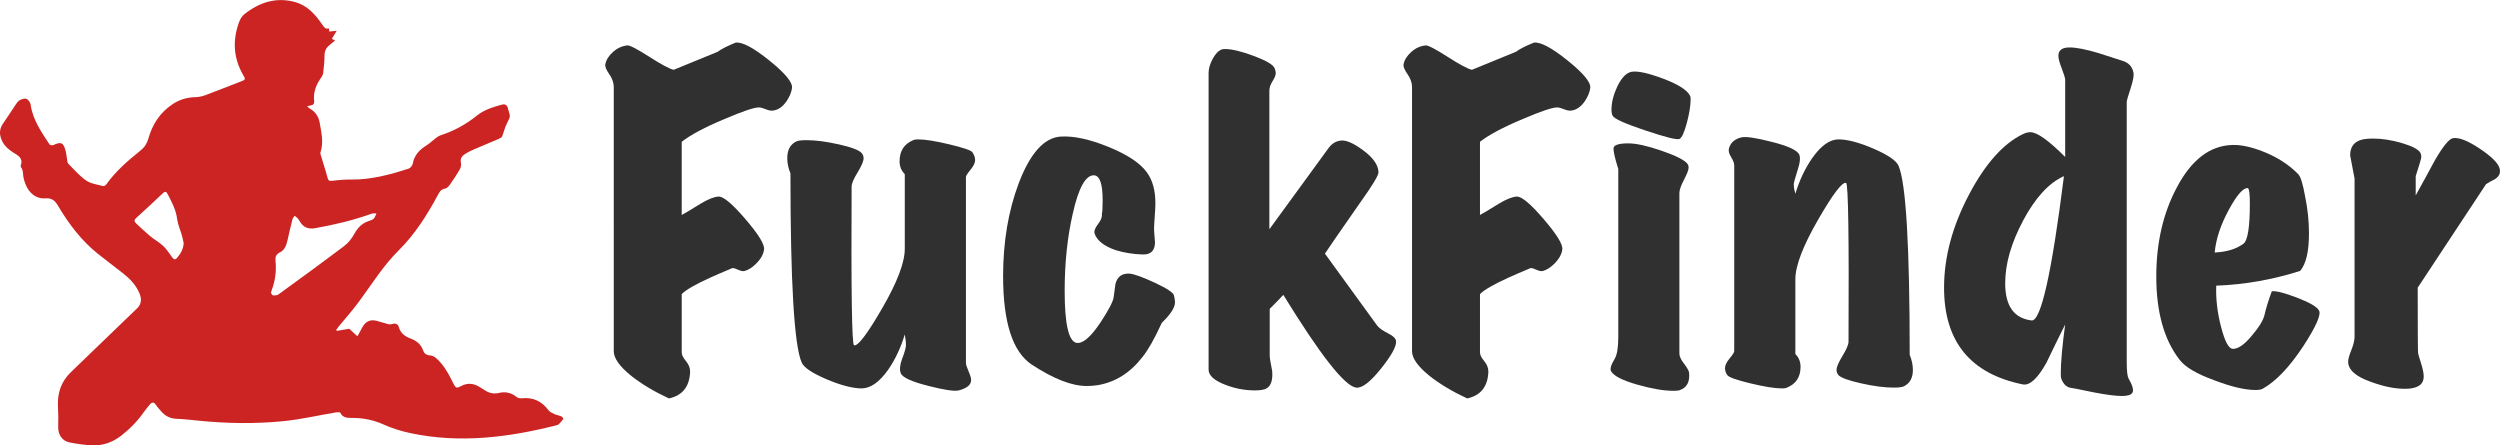 <?xml version="1.0" encoding="UTF-8"?><svg id="Layer_2" xmlns="http://www.w3.org/2000/svg" viewBox="0 0 938.14 167.12"><defs><style>.cls-1{fill:#303030;}.cls-1,.cls-2{stroke-width:0px;}.cls-2{fill:#cc2323;}</style></defs><g id="Layer_1-2"><path class="cls-2" d="M123.43,10.6c.04.43.08.76.13,1.23.78-.07,1.56-.15,2.79-.26-.71,1.16-1.24,2.02-1.83,2.98.25.13.61.33,1.21.65-.62.51-1.12.97-1.66,1.37-1.42,1.04-2.29,2.27-2.29,4.17,0,2.17-.25,4.34-.49,6.5-.07.62-.35,1.29-.72,1.8-1.91,2.68-3.09,5.54-2.68,8.91.11.9-.3,1.45-1.22,1.59-.38.06-.75.17-1.43.33.47.42.71.72,1.02.89,2.16,1.19,3.34,3.09,3.73,5.44.61,3.63,1.52,7.26.27,10.96-.13.37.06.88.18,1.31.81,2.7,1.72,5.38,2.43,8.11.29,1.11.62,1.43,1.82,1.27,2.4-.31,4.83-.51,7.24-.48,7.41.07,14.43-1.83,21.38-4.08.66-.21,1.43-1.11,1.55-1.8.58-3.22,2.51-5.29,5.18-6.93,1.23-.75,2.26-1.81,3.42-2.68.6-.45,1.24-.91,1.93-1.13,4.97-1.62,9.49-4.07,13.54-7.35,2.77-2.24,6.05-3.21,9.37-4.12,1.41-.39,2.13.27,2.4,1.77.12.67.46,1.31.58,1.98.08.43.03.94-.14,1.34-.44,1.05-1.03,2.04-1.45,3.1-.47,1.21-.76,2.5-1.26,3.7-.16.39-.71.7-1.14.89-3.16,1.36-6.34,2.67-9.5,4.03-.97.42-1.95.87-2.84,1.42-1.32.82-2.44,1.72-1.98,3.65.19.79-.11,1.87-.54,2.61-1.17,2.01-2.48,3.93-3.83,5.82-.39.54-1.06,1.11-1.68,1.21-1.48.24-2.02,1.25-2.63,2.4-4.04,7.51-8.54,14.66-14.67,20.74-5.81,5.76-10.11,12.75-14.96,19.31-2.4,3.25-5.11,6.27-7.67,9.41-.3.36-.55.76-.82,1.14l.21.36c1.52-.26,3.04-.51,4.69-.79.85.79,1.9,1.76,3.05,2.83.67-1.22,1.28-2.36,1.91-3.49,1.12-2,2.81-2.9,5.08-2.37,1.51.35,2.98.9,4.49,1.28.49.12,1.08.13,1.55-.02,1.26-.41,2.18-.05,2.52,1.17.65,2.3,2.28,3.48,4.37,4.25,2.23.83,3.95,2.17,4.77,4.55.41,1.2,1.36,1.77,2.7,1.83.68.03,1.45.39,1.98.85,2.54,2.18,4.28,4.97,5.77,7.92.32.63.6,1.28.94,1.91.83,1.55,1.21,1.7,2.73.85,2.3-1.28,4.55-1.16,6.78.14.79.46,1.56.94,2.32,1.44,1.61,1.04,3.28,1.39,5.2.94,2.38-.56,4.6-.12,6.57,1.49.48.39,1.32.59,1.95.52,4.22-.45,7.5,1.03,10.03,4.44.5.67,1.41,1.1,2.21,1.47.87.4,1.85.54,2.73.91.32.14.73.87.67.94-.75.84-1.45,2.09-2.4,2.33-18.13,4.6-36.41,6.93-54.99,2.98-3.4-.72-6.79-1.77-9.95-3.19-3.8-1.71-7.67-2.5-11.77-2.51-1.78,0-3.58.09-4.58-1.93-.13-.26-1.09-.24-1.63-.15-6.54,1.1-13.03,2.61-19.61,3.28-10.59,1.07-21.23.9-31.84-.16-2.77-.27-5.54-.61-8.32-.71-2.41-.08-4.29-1.01-5.81-2.8-.69-.81-1.44-1.58-2.02-2.46-.77-1.15-1.48-1.03-2.26-.09-.71.85-1.44,1.7-2.08,2.61-2.38,3.44-5.25,6.41-8.55,8.99-3.24,2.53-6.91,3.88-10.99,3.7-2.87-.13-5.74-.54-8.56-1.11-2.78-.56-4.28-3-4.19-5.88.08-2.56.04-5.13-.09-7.69-.25-4.99,1.23-9.28,4.84-12.77,7.82-7.56,15.67-15.1,23.5-22.65.33-.32.64-.65.99-.94,1.93-1.64,2.22-3.64,1.3-5.89-1.32-3.25-3.7-5.65-6.39-7.76-3.03-2.38-6.11-4.68-9.12-7.07-6.32-5.02-11.08-11.36-15.16-18.23-1.09-1.83-2.22-2.85-4.53-2.69-4.85.35-7.46-3.59-8.34-7.68-.29-1.34-.04-2.79-.95-4.01-.13-.18-.18-.52-.1-.73,1.02-2.74-1.15-3.72-2.81-4.78-2.21-1.42-3.98-3.09-4.72-5.69-.55-1.93-.23-3.64.96-5.3,1.55-2.17,2.94-4.45,4.44-6.66.48-.71.97-1.52,1.66-1.93.75-.44,1.89-.83,2.6-.56.71.28,1.46,1.34,1.57,2.15.8,5.73,4.04,10.28,7.07,14.93.19.3,1.09.44,1.47.27,2.85-1.34,3.73-1.01,4.57,2.06.34,1.25.41,2.57.64,3.85.07.38.14.84.39,1.09,2.19,2.16,4.2,4.59,6.7,6.3,1.79,1.22,4.23,1.51,6.42,2.1.32.09.94-.36,1.19-.72,3.52-4.91,8.03-8.83,12.7-12.56,1.53-1.22,2.51-2.68,3.04-4.57,1.48-5.29,4.31-9.67,8.93-12.8,2.63-1.78,5.51-2.67,8.71-2.73,1.28-.02,2.61-.32,3.81-.77,4.45-1.65,8.85-3.45,13.29-5.13,1.66-.63,1.8-.77.88-2.33-3.69-6.31-4.1-12.92-1.67-19.72.41-1.15,1.08-2.41,2-3.14,5.64-4.47,11.94-6.58,19.12-4.59,4.73,1.31,7.73,4.83,10.35,8.7.59.88,1.12,1.52,2.33,1.15ZM101.67,109.88c.2.27.44.92.74.95.68.07,1.55.04,2.06-.33,8.27-6.01,16.54-12.02,24.69-18.18,1.55-1.17,2.87-2.86,3.81-4.58,1.27-2.31,2.88-3.97,5.39-4.79.66-.22,1.42-.43,1.88-.9.5-.51.69-1.31,1.02-1.98-.65.05-1.35-.05-1.94.16-6.83,2.47-13.86,4.1-21,5.39-2.57.46-4.47-.23-5.79-2.49-.23-.39-.46-.8-.76-1.13-.35-.38-.79-.69-1.19-1.03-.29.44-.72.84-.84,1.32-.67,2.64-1.27,5.31-1.88,7.97-.42,1.83-1.04,3.58-2.83,4.45-1.44.7-1.78,1.72-1.64,3.19.36,3.67-.06,7.27-1.35,10.75-.12.33-.21.67-.39,1.24ZM68.92,91.2c-.22-.98-.4-1.97-.68-2.93-.59-2.04-1.51-4.02-1.77-6.1-.44-3.48-2.03-6.41-3.6-9.41-.48-.92-.94-1.02-1.72-.28-3.3,3.12-6.61,6.22-9.99,9.26-.81.73-.88,1.32-.17,2,1.75,1.65,3.49,3.32,5.33,4.85,1.59,1.32,3.45,2.32,4.95,3.73,1.3,1.23,2.28,2.81,3.35,4.27.63.86,1.17.98,1.9.1,1.32-1.6,2.32-3.31,2.4-5.5Z"/><path class="cls-1" d="M297.22,32.95c-.2,1.6-.9,3.3-2.1,5.1-1.5,2.1-3.2,3.25-5.1,3.45-.7.1-1.6-.07-2.7-.52-1.1-.45-1.95-.67-2.55-.67-1.8,0-6.1,1.45-12.9,4.35-7.4,3.1-12.75,5.95-16.05,8.55v27.45c.5-.2,2.85-1.6,7.05-4.2,2.8-1.7,5.05-2.6,6.75-2.7,1.8-.1,5.15,2.7,10.05,8.4,4.9,5.7,7.25,9.5,7.05,11.4-.2,1.8-1.2,3.6-3,5.4-1.4,1.4-2.8,2.3-4.2,2.7-.6.2-1.4.07-2.4-.38-1-.45-1.7-.68-2.1-.68-.3,0-.6.1-.9.3-2.9,1.2-5.45,2.3-7.65,3.3-5.5,2.5-9.05,4.55-10.65,6.15v21.9c0,.9.52,1.98,1.57,3.23,1.05,1.25,1.58,2.58,1.58,3.98-.2,5.6-2.85,8.95-7.95,10.05-5.6-2.6-10.35-5.45-14.25-8.55-4.3-3.5-6.45-6.55-6.45-9.15V32.65c0-1.6-.58-3.23-1.73-4.88-1.15-1.65-1.63-2.87-1.43-3.68.3-1.6,1.25-3.12,2.85-4.57,1.6-1.45,3.4-2.27,5.4-2.48.9-.1,3.65,1.33,8.25,4.27,4.6,2.95,7.65,4.58,9.15,4.88l16.5-6.75c1.3-1,3.55-2.15,6.75-3.45,2.5-.3,6.7,1.93,12.6,6.68,5.9,4.75,8.75,8.17,8.55,10.27Z"/><path class="cls-1" d="M364.87,57.1c.7,1,1.05,2,1.05,3s-.58,2.2-1.73,3.6c-1.15,1.4-1.72,2.3-1.72,2.7v69.75c0,.6.32,1.65.97,3.15.65,1.5.98,2.6.98,3.3,0,1.8-1.55,3.1-4.65,3.9-1.6.4-5.35-.15-11.25-1.65-6.4-1.6-9.9-3.2-10.5-4.8-.5-1.3-.35-3.05.45-5.25,1-2.6,1.5-4.4,1.5-5.4s-.15-2.3-.45-3.9c-1.5,5-3.6,9.45-6.3,13.35-3.3,4.6-6.6,6.9-9.9,6.9s-7.8-1.15-13.2-3.45-8.5-4.4-9.3-6.3c-2.8-6.4-4.2-30.05-4.2-70.95-.8-1.9-1.2-3.8-1.2-5.7,0-3.1,1.15-5.2,3.45-6.3.7-.3,1.95-.45,3.75-.45,3.4,0,7.45.52,12.15,1.58,4.7,1.05,7.55,2.13,8.55,3.23.5.6.75,1.25.75,1.95,0,1.1-.75,2.88-2.25,5.33-1.5,2.45-2.25,4.23-2.25,5.32-.2,39.4.1,59.25.9,59.55,1.4.5,4.92-4.12,10.57-13.88,5.65-9.75,8.48-17.18,8.48-22.27v-28.05c-1.3-1.3-1.95-2.9-1.95-4.8,0-3.9,1.7-6.55,5.1-7.95.4-.2,1-.3,1.8-.3,2.7,0,6.65.63,11.85,1.88,5.2,1.25,8.05,2.23,8.55,2.92Z"/><path class="cls-1" d="M440.92,113.5c0,1.9-1.65,4.45-4.95,7.65-2.7,5.9-5.1,10.15-7.2,12.75-4.6,6-10.25,9.55-16.95,10.65-1.4.2-2.75.3-4.05.3-5.6,0-12.5-2.7-20.7-8.1-7.1-4.8-10.65-15.85-10.65-33.15,0-12.8,1.95-24.4,5.85-34.8,4.3-11.3,9.55-17.15,15.75-17.55,4.9-.3,10.9,1,18,3.9,7.1,2.9,11.9,6.1,14.4,9.6,2.1,2.9,3.15,6.75,3.15,11.55,0,1.3-.1,3.18-.3,5.62-.2,2.45-.25,4.18-.15,5.17.2,2.7.3,3.95.3,3.75,0,3.2-1.55,4.75-4.65,4.65-3.6-.1-7-.65-10.2-1.65-4.3-1.5-6.9-3.55-7.8-6.15-.3-.9.12-2.1,1.27-3.6,1.15-1.5,1.62-2.75,1.43-3.75.2-.7.3-2.45.3-5.25,0-6-1.05-9.1-3.15-9.3-3.2-.2-5.9,4.65-8.1,14.55-2,8.8-3,18.4-3,28.8,0,12.3,1.45,18.8,4.35,19.5,2.3.5,5.3-2,9-7.5,3.1-4.7,4.77-7.88,5.02-9.53.25-1.65.47-3.32.68-5.02.7-2.8,2.5-4.1,5.4-3.9,1.8.2,4.95,1.35,9.45,3.45,4.5,2.1,6.87,3.67,7.12,4.72.25,1.05.38,1.93.38,2.62Z"/><path class="cls-1" d="M523.87,128.05c.2,1.9-1.7,5.35-5.7,10.35-4,5-7.1,7.35-9.3,7.05-4.3-.6-13.4-12.2-27.3-34.8-1,1.1-2.7,2.85-5.1,5.25v17.7c0,.5.12,1.4.38,2.7.25,1.3.42,2.25.53,2.85.3,3.4-.4,5.6-2.1,6.6-.9.5-2.35.75-4.35.75-3.8,0-7.5-.7-11.1-2.1-4.2-1.6-6.3-3.5-6.3-5.7V27.4c0-1.6.5-3.35,1.5-5.25,1-1.9,2.15-3.1,3.45-3.6.3-.1.7-.15,1.2-.15,2.6,0,6.23.88,10.88,2.62,4.65,1.75,7.22,3.28,7.73,4.57.3.7.45,1.3.45,1.8,0,.8-.4,1.83-1.2,3.07-.8,1.25-1.2,2.43-1.2,3.52v52.05l22.2-30.45c1.3-1.8,2.95-2.75,4.95-2.85,1.9-.1,4.55,1.1,7.95,3.6,3.8,2.8,5.75,5.55,5.85,8.25.1,1.1-2.25,5-7.05,11.7-7.4,10.6-11.75,16.9-13.05,18.9l19.5,26.85c.7,1,2.15,2.05,4.35,3.15,1.8.9,2.75,1.85,2.85,2.85Z"/><path class="cls-1" d="M596.77,32.95c-.2,1.6-.9,3.3-2.1,5.1-1.5,2.1-3.2,3.25-5.1,3.45-.7.1-1.6-.07-2.7-.52-1.1-.45-1.95-.67-2.55-.67-1.8,0-6.1,1.45-12.9,4.35-7.4,3.1-12.75,5.95-16.05,8.55v27.45c.5-.2,2.85-1.6,7.05-4.2,2.8-1.7,5.05-2.6,6.75-2.7,1.8-.1,5.15,2.7,10.05,8.4,4.9,5.7,7.25,9.5,7.05,11.4-.2,1.8-1.2,3.6-3,5.4-1.4,1.4-2.8,2.3-4.2,2.7-.6.2-1.4.07-2.4-.38-1-.45-1.7-.68-2.1-.68-.3,0-.6.1-.9.3-2.9,1.2-5.45,2.3-7.65,3.3-5.5,2.5-9.05,4.55-10.65,6.15v21.9c0,.9.52,1.98,1.57,3.23,1.05,1.25,1.58,2.58,1.58,3.98-.2,5.6-2.85,8.95-7.95,10.05-5.6-2.6-10.35-5.45-14.25-8.55-4.3-3.5-6.45-6.55-6.45-9.15V32.65c0-1.6-.58-3.23-1.73-4.88-1.15-1.65-1.63-2.87-1.43-3.68.3-1.6,1.25-3.12,2.85-4.57,1.6-1.45,3.4-2.27,5.4-2.48.9-.1,3.65,1.33,8.25,4.27,4.6,2.95,7.65,4.58,9.15,4.88l16.5-6.75c1.3-1,3.55-2.15,6.75-3.45,2.5-.3,6.7,1.93,12.6,6.68,5.9,4.75,8.75,8.17,8.55,10.27Z"/><path class="cls-1" d="M633.82,139.75c.4,3.6-.85,5.85-3.75,6.75-.5.1-1.2.15-2.1.15-3.6,0-8.05-.75-13.35-2.25-5.7-1.6-9.05-3.3-10.05-5.1-.5-.8-.05-2.35,1.35-4.65.9-1.5,1.35-4.25,1.35-8.25v-63c-1.2-3.8-1.8-6.35-1.8-7.65s1.85-1.95,5.55-1.95c3,0,7.17.93,12.52,2.77,5.35,1.85,8.57,3.48,9.67,4.88.3.4.45.9.45,1.5,0,.8-.58,2.3-1.73,4.5-1.15,2.2-1.73,3.85-1.73,4.95v60.3c0,1,.57,2.25,1.73,3.75,1.15,1.5,1.77,2.6,1.88,3.3ZM634.27,36.1c.1.2.15.6.15,1.2,0,2.2-.45,5.05-1.35,8.55-1,3.8-1.95,5.9-2.85,6.3-1,.4-5.3-.68-12.9-3.23-7.6-2.55-11.65-4.37-12.15-5.48-.3-.5-.45-1.25-.45-2.25,0-2.7.7-5.55,2.1-8.55,1.6-3.4,3.4-5.3,5.4-5.7,2.3-.4,6.3.48,12,2.62,5.7,2.15,9.05,4.33,10.05,6.52Z"/><path class="cls-1" d="M716.62,133.15c.8,1.9,1.2,3.8,1.2,5.7,0,3-1.15,5.05-3.45,6.15-.7.3-1.95.45-3.75.45-3.4,0-7.45-.52-12.15-1.58-4.7-1.05-7.55-2.08-8.55-3.07-.5-.6-.75-1.25-.75-1.95,0-1.1.75-2.87,2.25-5.32,1.5-2.45,2.25-4.22,2.25-5.33.2-39.4-.1-59.25-.9-59.55-1.4-.5-4.85,4-10.35,13.5-5.8,10-8.7,17.55-8.7,22.65v28.05c1.3,1.3,1.95,2.9,1.95,4.8,0,3.8-1.7,6.4-5.1,7.8-.4.2-1,.3-1.8.3-2.7,0-6.65-.63-11.85-1.88-5.2-1.25-8.1-2.27-8.7-3.07-.6-.8-.9-1.7-.9-2.7s.57-2.2,1.73-3.6c1.15-1.4,1.73-2.3,1.73-2.7V62.05c0-.8-.4-1.85-1.2-3.15-.8-1.3-1.05-2.4-.75-3.3.6-2.1,2.15-3.45,4.65-4.05,1.6-.4,5.35.15,11.25,1.65,6.4,1.6,9.9,3.25,10.5,4.95.4,1.1.25,2.75-.45,4.95-1.1,3.5-1.65,5.5-1.65,6,0,1.1.2,2.3.6,3.6,1.5-5,3.6-9.45,6.3-13.35,3.3-4.7,6.6-7.05,9.9-7.05s7.8,1.18,13.2,3.52c5.4,2.35,8.5,4.48,9.3,6.38,2.8,6.4,4.2,30.05,4.2,70.95Z"/><path class="cls-1" d="M800.61,27.4c.2,1-.18,2.95-1.12,5.85-.95,2.9-1.42,4.55-1.42,4.95v97.8c0,3.3.25,5.35.75,6.15,1.5,2.6,1.95,4.35,1.35,5.25-.5.8-1.8,1.2-3.9,1.2-2.3,0-5.8-.45-10.5-1.35-5.3-1.1-8.1-1.65-8.4-1.65-1.8-.2-3.1-1.4-3.9-3.6-.1-.2-.15-.85-.15-1.95,0-4.1.55-10.2,1.65-18.3-2.4,4.8-4.75,9.6-7.05,14.4-3.3,5.9-6.25,8.6-8.85,8.1-19.7-4-29.55-16.1-29.55-36.3,0-11.5,3.15-23.2,9.45-35.1,6.1-11.5,12.8-19,20.1-22.5,1-.5,1.95-.75,2.85-.75,2.5,0,6.85,3.1,13.05,9.3v-29.1c-.1-.8-.55-2.22-1.35-4.27-.8-2.05-1.2-3.57-1.2-4.58,0-2.1,1.4-3.15,4.2-3.15,2.5,0,6.1.7,10.8,2.1,3,1,5.95,1.95,8.85,2.85,2.5.7,3.95,2.25,4.35,4.65ZM774.51,66.1c-5.6,2.5-10.68,8-15.23,16.5-4.55,8.5-6.82,16.4-6.82,23.7,0,8.5,3.3,13.15,9.9,13.95,3.5.4,7.55-17.65,12.15-54.15Z"/><path class="cls-1" d="M870.21,116.5c.9,1.5-1.05,5.95-5.85,13.35-5.2,7.9-10.3,13.25-15.3,16.05-.6.3-1.5.45-2.7.45-3.9,0-9-1.2-15.3-3.6-6.7-2.4-11.1-5-13.2-7.8-5.8-7.5-8.7-17.9-8.7-31.2,0-12.6,2.55-23.7,7.65-33.3,5.5-10.5,12.5-15.85,21-16.05,3.1-.1,6.85.7,11.25,2.4,5.4,2.1,9.85,4.95,13.35,8.55.9.9,1.75,3.6,2.55,8.1,1,4.8,1.5,9.5,1.5,14.1,0,6.8-1.1,11.5-3.3,14.1-10.3,3.3-20.8,5.15-31.5,5.55-.2,4.9.4,10.05,1.8,15.45,1.4,5.4,2.85,8.15,4.35,8.25,2,.1,4.4-1.55,7.2-4.95,2.5-2.9,4.05-5.35,4.65-7.35.7-3,1.65-6.1,2.85-9.3,1.6-.2,4.75.6,9.45,2.4,4.7,1.8,7.45,3.4,8.25,4.8ZM843.51,70.6c-1.7-.2-4.08,2.5-7.12,8.1-3.05,5.6-4.83,10.95-5.32,16.05,4.5-.2,8.1-1.3,10.8-3.3,1.6-1.2,2.4-6.2,2.4-15,0-3.7-.25-5.65-.75-5.85Z"/><path class="cls-1" d="M938.01,63.25c.4,1.6-.15,2.9-1.65,3.9-1.2.6-2.35,1.25-3.45,1.95-6.3,9.6-14.85,22.55-25.65,38.85,0,15.9.05,24.1.15,24.6.1.5.47,1.78,1.12,3.82.65,2.05.98,3.68.98,4.88,0,1.9-.85,3.2-2.55,3.9-1.1.5-2.6.75-4.5.75-3.8,0-8-.85-12.6-2.55-5.8-2-8.7-4.55-8.7-7.65,0-.9.4-2.35,1.2-4.35.8-2,1.2-3.65,1.2-4.95v-59.4c-1.1-5.6-1.65-8.5-1.65-8.7,0-3.1,1.4-5.05,4.2-5.85,1.2-.3,2.65-.45,4.35-.45,3.5,0,7.17.58,11.02,1.73,3.85,1.15,6.12,2.38,6.83,3.68.2.4.3.9.3,1.5,0,.5-.7,2.9-2.1,7.2v7.2c2.4-4.3,4.75-8.6,7.05-12.9,3.1-5.4,5.4-8.25,6.9-8.55,2.2-.4,5.55.9,10.05,3.9s7,5.5,7.5,7.5Z"/></g></svg>